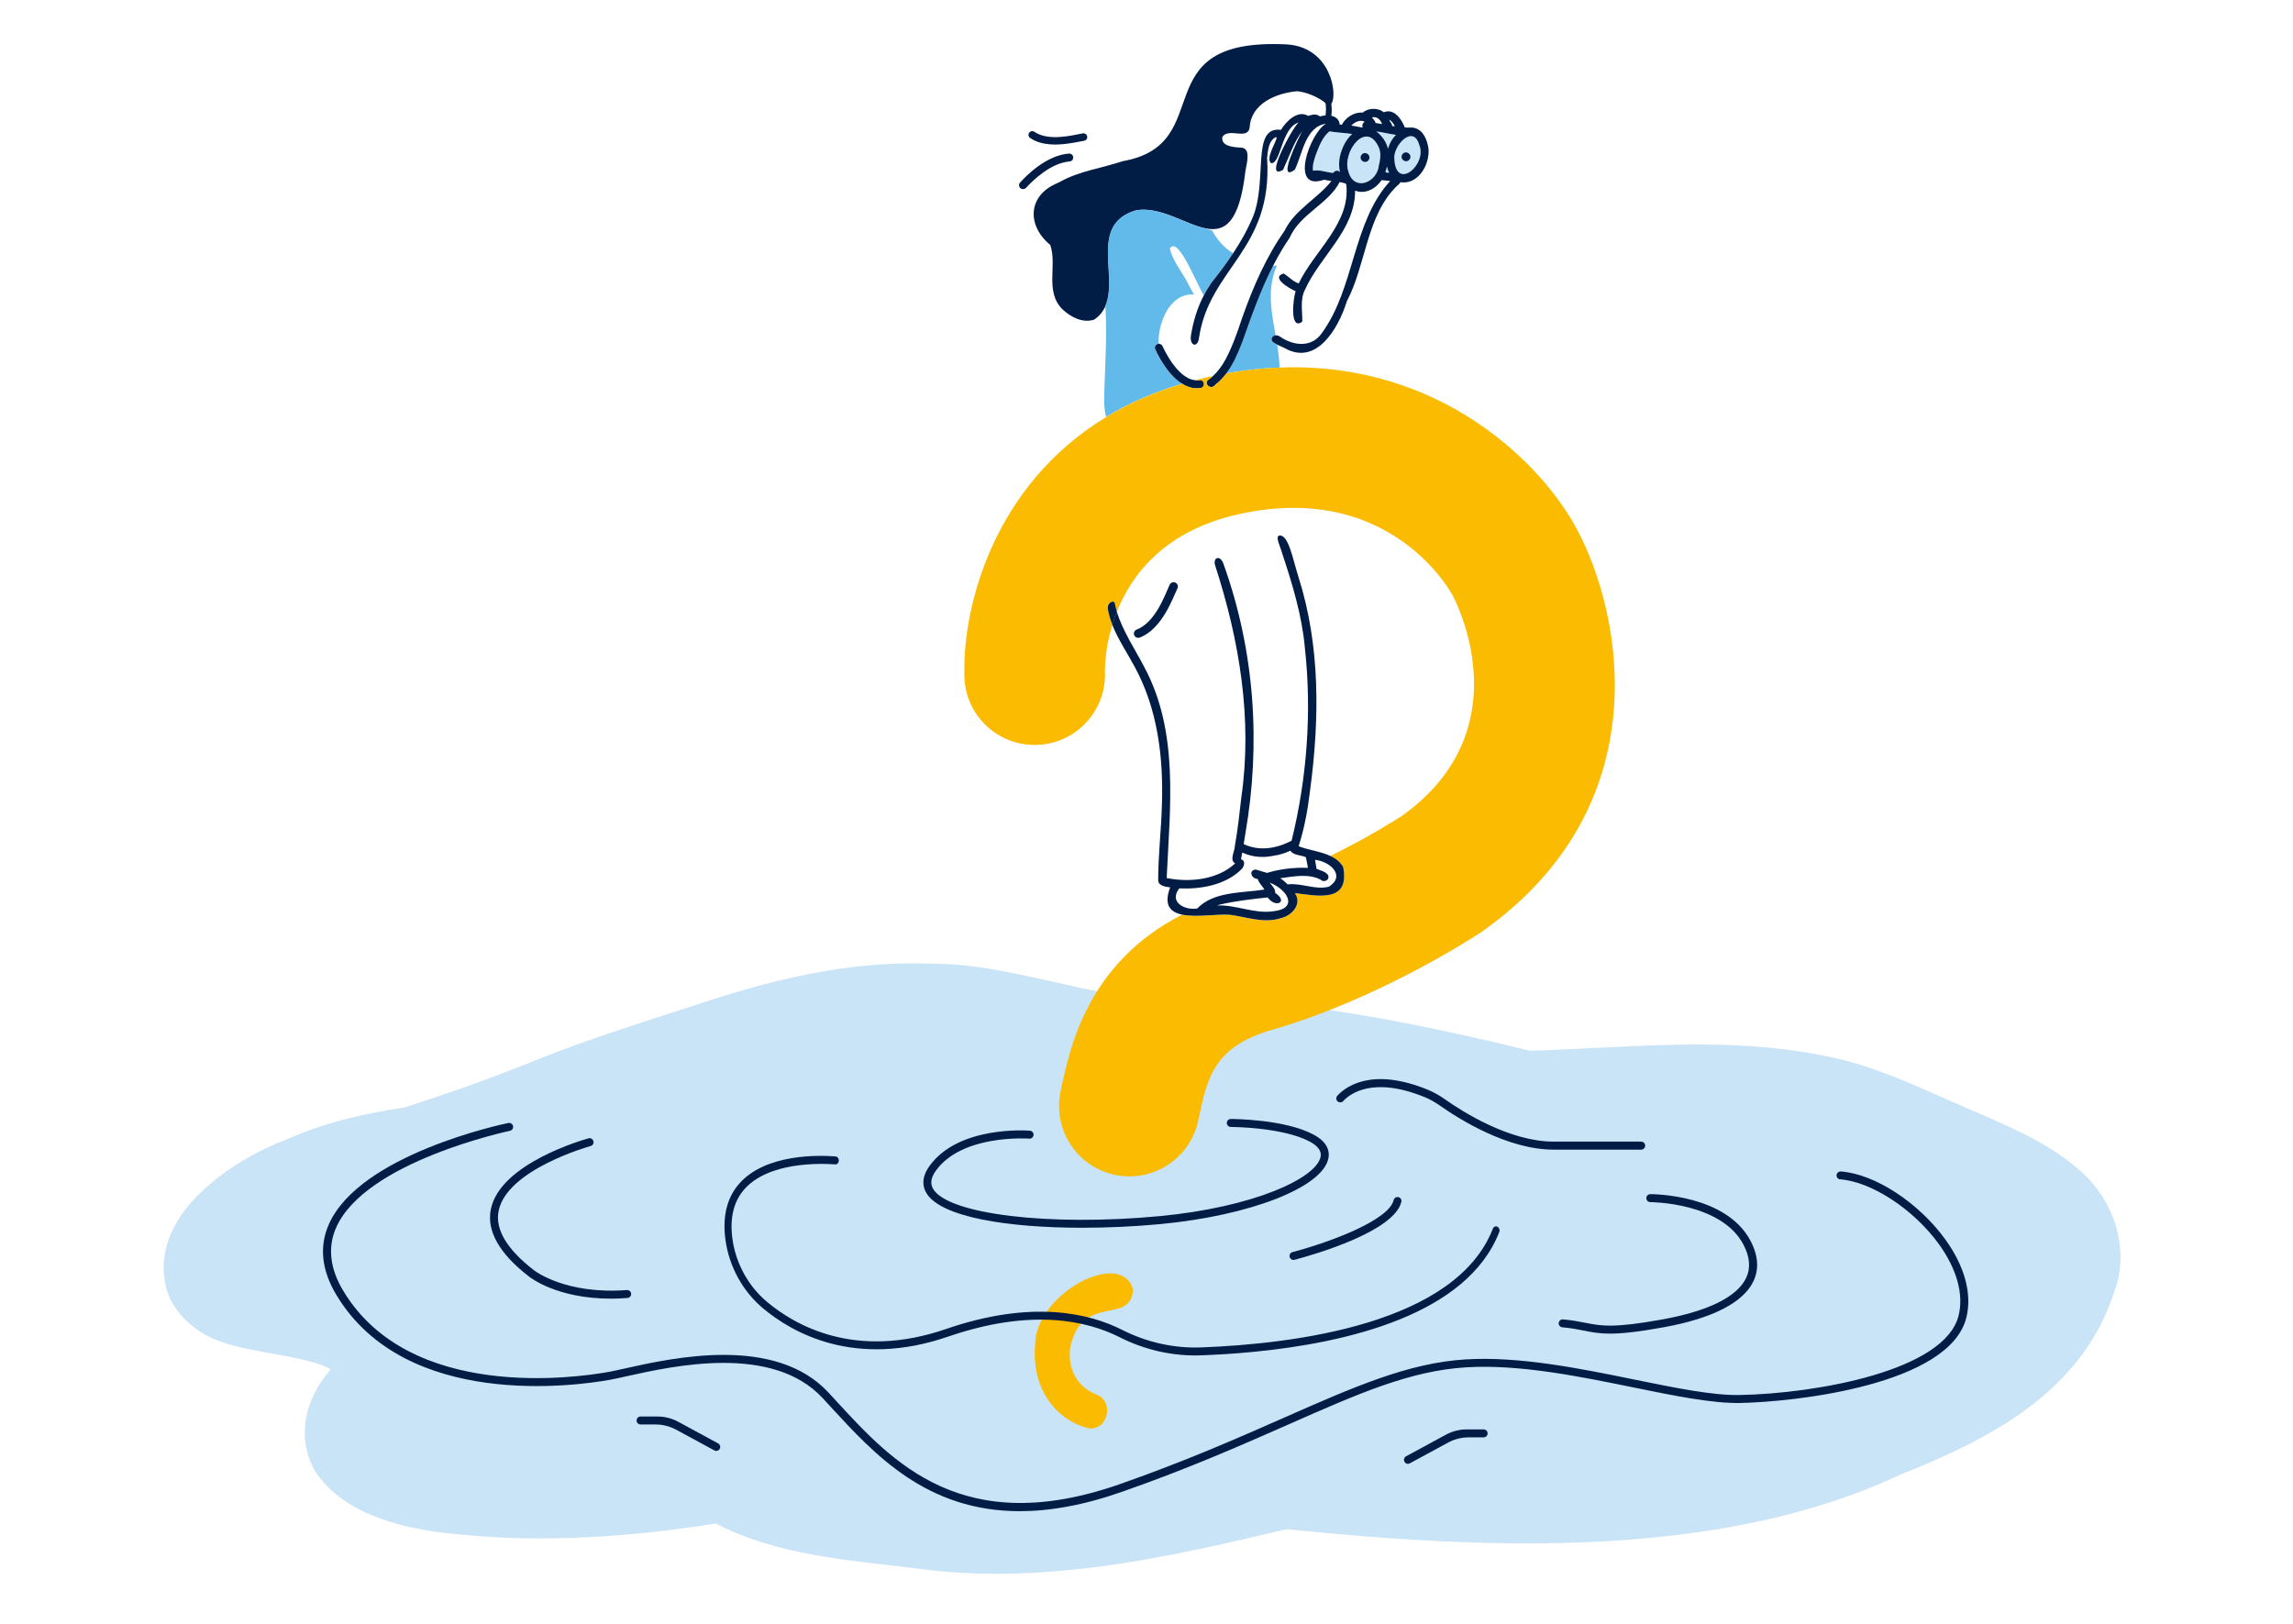 <?xml version="1.0" encoding="utf-8"?>
<!-- Generator: Adobe Illustrator 24.2.3, SVG Export Plug-In . SVG Version: 6.00 Build 0)  -->
<svg version="1.1" id="Ebene_1" xmlns="http://www.w3.org/2000/svg" xmlns:xlink="http://www.w3.org/1999/xlink" x="0px" y="0px"
	 viewBox="0 0 432 306" enable-background="new 0 0 432 306" xml:space="preserve">
<path fill="#C9E3F7" d="M171.42,181.53c-14.64,0.14-27.74,3.64-41.52,8.23c-9.24,2.98-19.35,6.2-28.27,9.75
	c-8.95,3.62-16.59,6.33-25.25,9.13c-7.87,1.28-14.51,2.63-22.47,6.1c-5.05,1.95-10.32,4.91-14.26,8.34
	c-5.55,4.57-9.98,11.1-8.53,18.74c0.82,4.73,4.71,8.26,8.08,9.99c6.22,3.13,15,3.05,21.77,5.56c0.46,0.22,0.91,0.44,1.36,0.67
	c-4.78,5.35-6.68,12.76-2.92,19.27c0.12,0.17,0.36,0.5,0.48,0.66c5.67,7.96,17.53,10.39,26.41,11.15
	c16.23,1.72,33.42,0.4,48.55-2.03c11.66,6.02,24.67,6.85,37.41,8.42c23.67,3.34,47.13-1.86,70.11-7.35
	c37.25,3.79,81.34,5.88,115.71-10.31c16.98-6.72,34-15.61,40.09-33.99c3.3-8.32,0.29-18.14-7.37-24.17
	c-5.77-4.85-13.55-7.94-20.57-11.01c-7.62-3.28-14.47-6.68-22.66-8.86c-19.85-4.9-38.69-2.46-59.29-1.81
	c-13.3-3.26-28.08-6.46-41.48-8.17c-13.37-1.63-25.37-0.91-38.61-2.74c-10.06-1.92-21.88-5.4-31.3-5.47
	C175.08,181.61,173.22,181.53,171.42,181.53L171.42,181.53L171.42,181.53z"/>
<path fill="#C9E0F6" d="M262.69,30.01c0.36,6.05,6.27,0.95,4.69-2.74C266.23,23.32,262.36,27.52,262.69,30.01z"/>
<path fill="#FBBB00" d="M195.02,253.27c-0.84,10.1,5.68,15.03,10.32,15.92c3.57,0.11,4.56-5.31,1.11-6.44
	c-0.57-0.21-5.55-2.22-4.84-8.77c2.22-10.49,11.38-4.08,11.85-10.95C211.42,235.22,195.21,243.64,195.02,253.27z"/>
<path fill="#011D45" d="M250.86,20.13c0-0.19-0.02-0.39-0.03-0.58c1.23-1.76-0.09-10.71-8.48-11.19
	c-27.3-1.3-12.58,18.79-30.86,22.02c-3.88,1.3-8.06,1.84-11.68,3.82l0.01,0.01l-0.5,0.24l0-0.01l-0.03,0.01l0.02,0l-0.11,0.05
	c0.02,0,0.08-0.02,0.11-0.03c-5.68,2.27-5.94,7.98-1.44,11.69c1.35,3.92-1.09,8.76,2.31,12.14c1.58,1.48,3.84,2.64,5.96,1.93
	c1.05-0.71,1.72-1.6,2.15-2.61c2.45-5.76-3.12-15.43,5.81-18c4.58-0.74,9.26,2.68,13.05,3.42c3.57,0.7,6.34-0.97,7.48-10.75
	c0.22-1.48,1.21-4.54-1-4.48c-1.3-0.08-3.71-0.28-3.32-2.07l0.01,0.01c1.26-1.74,4.71,0.74,5.12-1.73c0.23-4.51,5.01-6.49,8.95-6.83
	c1.81,0.19,3.65,0.99,5.12,2.04l-0.01,0.01c0.09,0.12,0.18,0.22,0.26,0.3c0.01,0.18,0.02,0.36,0.03,0.54c0-0.05,0-0.1,0-0.15
	c0,0.22,0.01,0.45,0.02,0.67c0,0.4-0.03,0.79-0.08,1.18c-0.03,0.3,0.18,0.58,0.48,0.61c0.3,0.04,0.58-0.18,0.61-0.48
	c0.03-0.27,0.06-0.54,0.07-0.82c0.02-0.33,0-0.66-0.01-0.99C250.86,20.12,250.86,20.13,250.86,20.13z"/>
<path fill="none" d="M256.75,24.04c-0.21-0.37-0.02-0.9,0.37-1.06c-0.72-0.48-1.75-0.06-2.36,0.51c-0.01-0.01-0.04-0.03-0.05-0.04
	l0.05,0.05c-0.05,0.06-0.11,0.11-0.16,0.17C255.32,23.77,256.03,23.95,256.75,24.04z"/>
<path fill="none" d="M252.46,32.43c-0.32-1.25-0.18-2.79,0.28-3.97c0.37-1.18,1.09-2.41,2.01-3.2c-1.43-0.21-2.84-0.25-4.27-0.5
	c-1.37,1.09-1.99,2.91-2.59,4.45l0,0c-0.31,0.98-0.65,1.9-0.51,2.97c1.25-0.26,2.57,0.34,3.83,0.42
	C251.41,32.12,252.13,32.03,252.46,32.43z"/>
<path fill="none" d="M259.79,23.28c0.2,0.04,0.4,0.07,0.6,0.1c-0.3-0.82-1-1.52-1.93-1.25c0.23,0.34,0.63,0.64,0.68,1.05
	C259.36,23.21,259.58,23.24,259.79,23.28z"/>
<path fill="none" d="M240.33,63.23c0.27-0.03,0.56,0.03,0.79,0.22c2.55,1.77,6.01,2.17,7.95-0.71c6.18-8.55,5.71-20.85,12.83-28.6
	l0,0l0,0c-0.53-0.05-1.08-0.12-1.61-0.17c-1.08,1.6-3.04,2.74-5,1.98c0.04,7.42-6.61,12.36-9.44,18.67l0,0
	c-0.98,1.89-0.47,4.07-0.51,6.02c-2.44,1.83-1.71-4.57-1.24-5.73c-1-0.41-4.84-2.6-2.27-3.34c0.99,0.61,1.69,1.46,2.83,1.88
	c2.94-6.16,9.81-11.34,8.97-18.67c-0.05-0.06-0.1-0.12-0.15-0.18c-0.36-0.11-0.74-0.18-1.1-0.26c-2.09,4.1-7.49,6.03-9.43,10.51l0,0
	c-1.16,1.68-2.17,3.44-3.1,5.25c0.24-0.02,0.48-0.03,0.72-0.06C238.66,54.33,239.53,58.76,240.33,63.23z"/>
<path fill="none" d="M262.51,23.77c0.09,0.02,0.18,0.04,0.28,0.05c-0.22-0.5-0.53-1.01-1.05-1.26c0.11,0.42,0.54,0.7,0.53,1.16
	L262.51,23.77z"/>
<path fill="none" d="M261.48,28.02c0.22-0.65,0.46-1.18,0.73-1.62c0.25-0.4,0.49-0.68,0.79-0.99c-1.22-0.16-2.48-0.5-3.7-0.64
	C260.37,25.61,261.16,26.7,261.48,28.02z"/>
<path fill="none" d="M254.03,32.31c1.04,3.91,5.5,2.1,5.76-1.22l0,0c0.18-0.66,0.28-1.33,0.27-2.03c-0.02-0.31-0.07-0.64-0.17-0.99
	h0l0,0l0,0l0-0.01l0,0C257.57,22.28,252.75,28.6,254.03,32.31z"/>
<path fill="#62BAEA" d="M240.33,63.23c-0.8-4.47-1.67-8.9,0.24-13.2c-0.24,0.03-0.48,0.04-0.72,0.06
	c-2.36,4.61-4.11,9.55-5.82,14.42l0,0l-0.04,0.1l0,0c-0.77,1.97-1.65,4.01-2.92,5.73c3.46-0.61,6.8-0.96,10.01-1.08
	c-0.05-1.43-0.23-2.85-0.46-4.27c-0.34-0.17-0.67-0.36-0.96-0.62C239.34,63.71,239.79,63.28,240.33,63.23z"/>
<path fill="none" d="M259.9,28.08L259.9,28.08L259.9,28.08L259.9,28.08L259.9,28.08c-2.32-5.79-7.14,0.53-5.87,4.24
	c1.04,3.91,5.5,2.1,5.76-1.22l0,0c0.18-0.66,0.28-1.33,0.27-2.03C260.04,28.76,259.99,28.42,259.9,28.08L259.9,28.08z"/>
<path fill="none" d="M256.75,24.04c-0.21-0.37-0.02-0.9,0.37-1.06c-0.72-0.48-1.75-0.06-2.36,0.51c-0.01-0.01-0.04-0.03-0.05-0.04
	l0.05,0.05c-0.05,0.06-0.11,0.11-0.16,0.17C255.32,23.77,256.03,23.95,256.75,24.04z"/>
<path fill="none" d="M259.79,23.28c0.2,0.04,0.4,0.07,0.6,0.1c-0.3-0.82-1-1.52-1.93-1.25c0.23,0.34,0.63,0.64,0.68,1.05
	C259.36,23.21,259.58,23.24,259.79,23.28z"/>
<path fill="none" d="M262.51,23.77c0.09,0.02,0.18,0.04,0.28,0.05c-0.22-0.5-0.53-1.01-1.05-1.26c0.11,0.42,0.54,0.7,0.53,1.16
	L262.51,23.77z"/>
<path fill="none" d="M250.47,24.77c-1.37,1.09-1.99,2.91-2.59,4.45l0,0c-0.31,0.98-0.65,1.9-0.51,2.97
	c1.25-0.26,2.57,0.34,3.83,0.42c0.22-0.47,0.93-0.57,1.26-0.16c-0.32-1.25-0.18-2.79,0.28-3.97c0.37-1.18,1.09-2.41,2.01-3.2
	C253.32,25.06,251.91,25.02,250.47,24.77z"/>
<path fill="none" d="M259.29,24.77c1.08,0.84,1.87,1.93,2.18,3.25c0.22-0.65,0.46-1.18,0.73-1.62c0.25-0.4,0.49-0.68,0.79-0.99
	C261.78,25.25,260.52,24.91,259.29,24.77z"/>
<path fill="#62BAEA" d="M228.12,53.47l0.08-0.13l0,0c0,0,0,0,0,0l0,0l0,0c1.64-2.05,2.98-3.89,4.12-5.61
	c-1.69-1.05-3.01-2.53-3.96-4.29c-0.41-0.11-0.83-0.24-1.25-0.4c-3.79-0.74-8.46-4.16-13.05-3.42c-8.93,2.57-3.36,12.24-5.81,18
	c0.38,6.04-0.14,12.07-0.24,18.1c0,0,0.04,1.6,0.38,2.85c4.15-2.52,8.9-4.65,14.3-6.26c-3.05-1.88-4.97-6.25-5.07-6.5
	c-0.16-0.38,0.01-0.82,0.39-0.98c0.13-0.06,0.26-0.06,0.39-0.04c-0.04-0.09-0.08-0.16-0.14-0.24c-0.02-3.83,2.16-9.39,6.7-9.04
	c-0.29-0.53-0.6-1.05-0.9-1.58c0,0,0,0,0,0c-1.07-2.39-3.12-4.59-3.66-7.11c1.56-2.41,4.86,6.35,6.39,8.8
	C227.21,54.88,227.64,54.16,228.12,53.47L228.12,53.47z"/>
<path fill="none" d="M256.51,22.78c0.01,0,0.02,0,0.04,0C256.53,22.78,256.52,22.78,256.51,22.78z"/>
<path fill="none" d="M251.58,24.95c0.01-0.01,0.03-0.02,0.04-0.02c-0.04,0-0.08-0.01-0.12-0.01c0.02,0.01,0.04,0.02,0.06,0.04
	C251.57,24.95,251.57,24.95,251.58,24.95z"/>
<path fill="none" d="M259.79,23.28c0.2,0.04,0.4,0.07,0.6,0.1c-0.3-0.82-1-1.52-1.93-1.25c0.23,0.34,0.63,0.64,0.68,1.05
	C259.36,23.21,259.58,23.24,259.79,23.28z"/>
<path fill="none" d="M262.51,23.77c0.09,0.02,0.18,0.04,0.28,0.05c-0.22-0.5-0.53-1.01-1.05-1.26c0.11,0.42,0.54,0.7,0.53,1.16
	L262.51,23.77z"/>
<g>
	<path fill="#C9E3F7" d="M259.9,28.08L259.9,28.08L259.9,28.08L259.9,28.08L259.9,28.08c-2.32-5.79-7.14,0.53-5.87,4.24
		c1.04,3.91,5.5,2.1,5.76-1.22l0,0c0.18-0.66,0.28-1.33,0.27-2.03C260.04,28.76,259.99,28.42,259.9,28.08L259.9,28.08z"/>
	<path fill="#C9E3F7" d="M267.38,27.27c-1.15-3.95-5.02,0.25-4.69,2.74C263.05,36.07,268.96,30.96,267.38,27.27z"/>
	<path fill="#C9E3F7" d="M254.75,25.27c-1.05-0.15-2.08-0.22-3.13-0.34c-0.01,0.01-0.03,0.02-0.04,0.02c-0.01,0-0.01,0-0.02,0
		c-0.02-0.02-0.04-0.02-0.06-0.04c-0.34-0.04-0.68-0.09-1.03-0.15c-1.37,1.09-1.99,2.91-2.59,4.45l0,0
		c-0.31,0.98-0.65,1.9-0.51,2.97c1.25-0.26,2.57,0.34,3.83,0.42c0.22-0.47,0.93-0.57,1.26-0.16c-0.32-1.25-0.18-2.79,0.28-3.97
		C253.11,27.28,253.83,26.06,254.75,25.27z"/>
	<path fill="#C9E3F7" d="M261.31,31.38C261.31,31.38,261.31,31.38,261.31,31.38L261.31,31.38L261.31,31.38
		c-0.06,0.24-0.12,0.46-0.19,0.69c-0.04,0.14-0.07,0.27-0.11,0.41c0.23,0.02,0.49,0.06,0.72,0.09c-0.01-0.03-0.02-0.05-0.04-0.08
		C261.51,32.13,261.38,31.76,261.31,31.38z"/>
	<path fill="#C9E3F7" d="M259.29,24.77c1.08,0.84,1.87,1.93,2.18,3.25c0.22-0.65,0.46-1.18,0.73-1.62c0.25-0.4,0.49-0.68,0.79-0.99
		C261.78,25.25,260.52,24.91,259.29,24.77z"/>
</g>
<g>
	<path fill="#011D45" d="M257.21,28.85c-0.45-0.05-0.85,0.36-0.87,0.79c-0.02,0.48,0.34,0.82,0.79,0.87
		c0.45,0.05,0.85-0.36,0.87-0.79C258.02,29.25,257.66,28.9,257.21,28.85z"/>
	<path fill="#011D45" d="M264.93,28.72c-0.45-0.05-0.85,0.36-0.87,0.79c-0.02,0.48,0.34,0.82,0.79,0.87
		c0.45,0.05,0.85-0.36,0.87-0.79C265.74,29.12,265.38,28.78,264.93,28.72z"/>
	<path fill="#011D45" d="M269.13,28.05c-0.21-1.58-0.92-3.48-2.59-3.93l0,0c-0.6-0.19-1.29,0.01-1.89-0.13
		c-0.59-1.51-2.01-3.65-3.95-2.83c-1.06-0.91-2.9-0.84-3.98,0.06c-1.59-0.14-3.22,0.93-3.92,2.29c-0.13-0.01-0.26-0.02-0.39-0.04
		c-0.2-1.83-2.32-1.95-3.74-1.53c-0.61-0.54-1.51-0.36-2.21-0.1c-1.95-1.19-4.17,1.03-5.12,2.63c-5.75-0.75-2.4,9.65-5.38,16.62
		c-0.91,2.12-2.07,4.26-3.64,6.63c-1.14,1.72-2.48,3.56-4.12,5.61l0,0l0,0c0,0,0,0,0,0l0,0l-0.08,0.13l0,0
		c-0.48,0.69-0.91,1.41-1.3,2.15c-1.24,2.37-2.03,4.99-2.44,7.57c-0.32,2,1.23,2.46,1.5,0.57c1.92-13.26,13.97-16.58,12.84-33.98h0
		l0-0.01h0l0,0c0.17-1.4,0.26-3.24,1.67-3.94c0.04,0.07,0.09,0.13,0.14,0.18c-0.33,1.18-2.05,3.85-1.08,4.74
		c1.86,0.3,1.95-6.71,5.22-7.66c-0.98,0.66-6.84,11.29-2.93,8.91c1.14-2.45,1.96-5.1,3.6-7.29c-0.54,1-4.98,9.92-1.39,7.27
		c1.45-2.98,1.96-8.08,5.87-8.66c-3.01,1.68-7.05,12.88-0.37,10.56c0.46,0.09,0.92,0.18,1.39,0.23c-2.53,3.28-6.9,5.39-8.83,9.39
		l0,0c-0.34,0.49-0.67,0.98-1,1.48l0,0c-3.41,5.29-5.77,11.22-7.75,17.18l0,0l-0.02,0.07l0,0c-0.25,0.65-0.5,1.31-0.73,1.96l0,0
		c-0.96,2.37-2.05,4.91-3.96,6.65c-0.2,0.18-0.41,0.37-0.63,0.53l0,0c-0.88,0.45-0.65,1.19-0.13,1.46c0.36,0.18,0.85,0.15,1.22-0.36
		v0c0.8-0.61,1.48-1.34,2.07-2.14c1.28-1.71,2.15-3.76,2.92-5.73l0,0l0.04-0.1l0,0c1.71-4.86,3.46-9.81,5.82-14.42
		c0.93-1.81,1.94-3.57,3.1-5.25l0,0c1.93-4.48,7.34-6.41,9.43-10.51c0.37,0.08,0.74,0.15,1.1,0.26c0.05,0.06,0.09,0.12,0.15,0.18
		c0.84,7.34-6.03,12.51-8.97,18.67c-1.14-0.42-1.85-1.28-2.83-1.88c-2.57,0.74,1.26,2.93,2.27,3.34c-0.47,1.16-1.2,7.57,1.24,5.73
		c0.05-1.95-0.46-4.13,0.51-6.02l0,0c2.83-6.31,9.48-11.25,9.44-18.67c1.96,0.76,3.92-0.38,5-1.98c0.52,0.05,1.08,0.12,1.61,0.17
		l0,0l0,0c-7.11,7.76-6.64,20.05-12.83,28.6c-1.94,2.88-5.4,2.48-7.95,0.71c-0.24-0.19-0.53-0.25-0.79-0.22
		c-0.54,0.05-0.99,0.49-0.66,1.13c0.3,0.27,0.62,0.46,0.96,0.62c0.43,0.21,0.89,0.39,1.36,0.63l0,0c6.05,3.47,10.18-3.79,11.71-8.7
		h0l0.01-0.03l-0.03-0.02l0.03,0.01l-0.05-0.02c0,0,0.05,0.02,0.05,0.02l0-0.01l0,0l0,0c3.68-6.98,3.72-16.32,9.55-21.87v0
		c0.21-0.18,0.49-0.34,0.55-0.63C267.17,34.88,269.39,31.02,269.13,28.05z M262.79,23.82c-0.1-0.01-0.19-0.03-0.28-0.05l-0.25-0.05
		c0.02-0.46-0.42-0.73-0.53-1.16C262.25,22.81,262.56,23.32,262.79,23.82z M260.39,23.38c-0.2-0.03-0.4-0.06-0.6-0.1
		c-0.21-0.04-0.43-0.07-0.64-0.1c-0.05-0.42-0.45-0.72-0.68-1.05C259.39,21.86,260.09,22.56,260.39,23.38z M254.71,23.45
		c0.01,0.01,0.04,0.03,0.05,0.04c0.45-0.42,1.13-0.76,1.74-0.72c0.01,0,0.03,0,0.04,0c0.2,0.02,0.4,0.08,0.58,0.2
		c-0.39,0.16-0.58,0.69-0.37,1.06c-0.72-0.08-1.43-0.27-2.15-0.37c0.05-0.06,0.11-0.11,0.16-0.17L254.71,23.45z M252.74,28.46
		c-0.46,1.18-0.6,2.72-0.28,3.97c-0.33-0.41-1.05-0.31-1.26,0.16c-1.26-0.07-2.58-0.67-3.83-0.42c-0.14-1.07,0.2-1.99,0.51-2.97l0,0
		c0.6-1.54,1.22-3.35,2.59-4.45c0.34,0.06,0.69,0.11,1.03,0.15c0.04,0,0.08,0.01,0.12,0.01c1.04,0.12,2.08,0.18,3.13,0.34
		C253.83,26.06,253.11,27.28,252.74,28.46z M259.79,31.09L259.79,31.09c-0.26,3.32-4.72,5.13-5.76,1.22
		c-1.28-3.71,3.55-10.03,5.86-4.24l0,0l0,0.01l0,0l0,0h0c0.09,0.34,0.15,0.68,0.17,0.99C260.06,29.76,259.97,30.44,259.79,31.09z
		 M261.01,32.48c0-0.01,0.01-0.02,0.01-0.03c0.04-0.13,0.07-0.26,0.1-0.38c0.06-0.23,0.13-0.45,0.18-0.68l0,0l0,0c0,0,0,0,0-0.01
		c0.08,0.38,0.2,0.76,0.39,1.11c0.01,0.03,0.02,0.05,0.04,0.08C261.49,32.54,261.24,32.5,261.01,32.48z M261.48,28.02
		c-0.31-1.32-1.1-2.41-2.18-3.25c1.22,0.14,2.48,0.48,3.7,0.64c-0.3,0.31-0.54,0.59-0.79,0.99
		C261.94,26.84,261.7,27.37,261.48,28.02z M262.69,30.01c-0.33-2.49,3.54-6.69,4.69-2.74C268.96,30.96,263.05,36.07,262.69,30.01z"
		/>
</g>
<path fill="#011D45" d="M225.96,71.63c-0.29,0.05-0.57,0.04-0.85,0.01c-3.47-0.4-6.06-6.35-6.09-6.41c-0.11-0.25-0.34-0.4-0.59-0.43
	c-0.13-0.02-0.27-0.01-0.39,0.04c-0.38,0.16-0.56,0.6-0.39,0.98c0.11,0.25,2.02,4.62,5.07,6.5c0.84,0.52,1.76,0.86,2.75,0.86
	c0.24,0,0.48-0.02,0.73-0.06c0.41-0.07,0.69-0.45,0.62-0.86C226.76,71.85,226.37,71.57,225.96,71.63z"/>
<g>
	<path fill="#011D45" d="M201.54,30.42c-3.62,0.27-7.03,3.66-8.24,4.98c-0.27,0.29-0.71,0.32-1.02,0.08l-0.01,0
		c-0.34-0.27-0.38-0.76-0.09-1.08c1.33-1.47,5.02-5.13,9.19-5.46c0.45-0.04,0.84,0.32,0.82,0.77v0
		C202.19,30.07,201.91,30.39,201.54,30.42z"/>
</g>
<g>
	<path fill="#011D45" d="M194.85,24.82c2.8,1.94,7.52,0.57,9.18,0.31c0.37-0.06,0.71,0.18,0.79,0.55l0,0.01
		c0.09,0.4-0.18,0.78-0.58,0.84c-1.84,0.29-6.92,1.69-10.16-0.52c-0.35-0.24-0.42-0.73-0.14-1.05v0
		C194.16,24.68,194.56,24.62,194.85,24.82z"/>
</g>
<path fill="none" d="M250.18,164.85c0.47,0.9-0.72,1.56-1.38,0.9c-2.29-1.18-5.16-0.59-7.62-0.26c0.52,0.32,0.98,0.73,1.41,1.15
	c2.6-0.31,5.27,1.12,7.8,0.43c3.23-2.1,0.11-4.78-2.63-5.06c0.09,0.56,0.21,1.11,0.28,1.68
	C248.78,164.05,249.62,164.15,250.18,164.85z"/>
<path fill="none" d="M225.55,171.18c3.14-3.27,8.49-2.9,12.67-3.57c-0.41-0.66-1.05-1.26-1.27-2c-1.16-0.01-1.8-1.6-0.39-1.78
	c0.72,0.19,1.43,0.42,2.15,0.64c2.5-0.74,5.06-1.05,7.7-0.95c-0.14-0.66-0.23-1.35-0.38-2.01c-0.9-0.41-2.35-0.33-2.92-1.22
	c-1,0.45-2.05,0.81-3.14,0.94l0,0.01l-0.14,0.02l0,0c-2.02,0.4-3.91,0.23-5.79-0.62c-0.08,0.42-0.15,0.85-0.24,1.27
	c0.9,0.25,0.61,1.27,0.16,1.81c-3.04,3.06-7.73,3.85-11.79,3.67C220.19,169.96,223.13,171.58,225.55,171.18z"/>
<path fill="none" d="M239.25,166.33c0.08,0.11,0.15,0.22,0.23,0.32h0c0.34,0.46,0.87,1.01,0.76,1.6c2.6,1.72,0.05,2.95-1.4,0.86
	c-3.05,0.33-6.12,0.67-9.13,1.38c-0.13,0.04-0.25,0.09-0.38,0.14c3.39-0.17,7.03,1.6,10.48,1.1
	C244.82,171.21,242.46,167.56,239.25,166.33z"/>
<path fill="none" d="M219.82,165.47c4.33,0.86,9.55,0.35,12.91-2.76c-1.14-0.62-0.08-2.26-0.06-3.28c0.54-3.02,0.87-6.08,1.21-9.12
	c2.14-14.75-0.35-29.64-4.92-43.73c-0.49-1.5,0.93-2.09,1.55-0.35c5.88,16.36,7.1,33.81,4.13,50.9l0,0
	c-0.09,0.65-0.2,1.29-0.31,1.94c2.89,1.39,6.18,0.87,9.03-0.65c2.89-11.74,3.83-24.25,2.5-36.27c-0.53-6.06-2.36-12.12-4.29-17.9
	c-0.22-0.98-1.46-3.28-0.45-3.33c1.68-0.09,2.47,4.48,3.51,7.74c4.15,13.04,4.01,26.75,2.21,40.28h0
	c-0.42,3.54-1.07,7.14-2.16,10.53c1.81,0.73,4.13,0.96,5.99,1.84c7.31-3.6,12.57-6.96,13.49-7.56c21.98-15.7,11.02-38.73,9.55-41.56
	c-1.36-2.42-13.01-21.38-40.37-15.27c-13.88,3.1-20.1,11.33-22.89,18.37c1.13,3.7,3.4,7,5.16,10.41
	C222.18,137.94,220.44,152.08,219.82,165.47z"/>
<path fill="#FBBB00" d="M297.05,99.66c-6.37-12-25.46-31.55-55.96-30.4c-3.21,0.12-6.55,0.47-10.01,1.08
	c-0.59,0.8-1.27,1.53-2.07,2.14v0c-0.38,0.51-0.87,0.54-1.22,0.36c-0.52-0.27-0.75-1.01,0.13-1.46l0,0
	c0.22-0.17,0.43-0.35,0.63-0.53c-0.34,0.07-0.67,0.13-1.01,0.2c-0.83,0.19-1.64,0.39-2.43,0.6c0.28,0.03,0.56,0.04,0.85-0.01
	c0.41-0.07,0.79,0.21,0.86,0.62c0.07,0.41-0.21,0.79-0.62,0.86c-0.25,0.04-0.49,0.06-0.73,0.06c-1,0-1.92-0.34-2.75-0.86
	c-5.41,1.61-10.15,3.74-14.3,6.26c-21.29,12.91-27.03,35.77-26.73,48.42c0,0.04-0.01,0.09-0.01,0.13c0,7.32,5.93,13.25,13.25,13.25
	c7.32,0,13.25-5.93,13.25-13.25c0-0.24-0.02-0.48-0.04-0.72l0.03,0l0,0.13c-0.01-0.91,0.06-4.43,1.39-8.8
	c-0.37-0.94-0.66-1.9-0.84-2.9c-0.23-1.3,1.15-1.87,1.29-1.16c0.11,0.54,0.25,1.08,0.41,1.6c2.79-7.04,9.01-15.27,22.89-18.37
	c27.35-6.11,39,12.85,40.37,15.27c1.47,2.84,12.43,25.87-9.55,41.56c-0.92,0.6-6.17,3.95-13.49,7.56c0.96,0.46,1.81,1.08,2.39,2.05
	c1.35,6.8-4.68,5.5-9.07,4.95c1.45,2.06-0.53,4.25-2.62,4.72c-3.21,1.06-6.43-0.22-9.62-0.63v0c-2.22-0.19-6.28,0.54-9-0.03
	c-17.8,9.09-21.15,24.96-22.88,33.18l-0.03,0.16c-1.5,7.16,3.08,14.19,10.24,15.69c0.92,0.19,1.84,0.29,2.74,0.29
	c6.14,0,11.64-4.29,12.96-10.53l0.03-0.16c1.68-7.98,2.89-13.74,13.89-16.93c20.47-5.93,38.5-17.82,39.26-18.32l0.32-0.22
	C312.88,151.75,305.61,115.54,297.05,99.66z"/>
<path fill="#011D45" d="M210.02,113.68c-0.14-0.71-1.52-0.14-1.29,1.16c0.18,1,0.47,1.96,0.84,2.9c0.24-0.8,0.52-1.62,0.86-2.46
	C210.27,114.75,210.13,114.22,210.02,113.68z"/>
<g>
	<path fill="#011D45" d="M214.74,120.14c4.2-1.63,6.17-7.34,7.09-9.27c0.2-0.42,0.01-0.92-0.42-1.09l-0.01,0
		c-0.39-0.16-0.84,0.01-1.03,0.39c-0.83,1.74-2.6,7.09-6.25,8.48c-0.37,0.14-0.57,0.56-0.47,0.94
		C213.78,120.06,214.29,120.31,214.74,120.14z"/>
	<path fill="#011D45" d="M253.04,163.35c-0.58-0.97-1.42-1.59-2.39-2.05c-1.86-0.88-4.18-1.11-5.99-1.84
		c1.1-3.39,1.74-6.98,2.16-10.53h0c1.8-13.53,1.94-27.24-2.21-40.28c-1.04-3.26-1.83-7.82-3.51-7.74c-1,0.05,0.23,2.35,0.45,3.33
		c1.93,5.79,3.77,11.84,4.29,17.9c1.33,12.02,0.39,24.53-2.5,36.27c-2.85,1.52-6.13,2.04-9.03,0.65c0.11-0.64,0.22-1.29,0.31-1.94
		l0,0c2.97-17.08,1.75-34.54-4.13-50.9c-0.63-1.74-2.04-1.15-1.55,0.35c4.57,14.09,7.06,28.98,4.92,43.73
		c-0.34,3.05-0.68,6.1-1.21,9.12c-0.01,1.02-1.08,2.66,0.06,3.28c-3.36,3.11-8.58,3.62-12.91,2.76c0.62-13.4,2.36-27.53-4.23-39.78
		c-1.76-3.41-4.03-6.71-5.16-10.41c-0.33,0.84-0.61,1.66-0.86,2.46c1.07,2.72,2.77,5.22,4.15,7.79c4.42,8.01,5.52,17.3,5.2,26.32
		c-0.14,4.75-0.69,9.21-0.7,14.1c0.09,1.03,1.46,1.16,2.26,1.28c-1.28,3.36,0.04,4.67,2.25,5.13c2.72,0.57,6.78-0.16,9,0.03v0
		c3.19,0.41,6.41,1.69,9.62,0.63c2.08-0.47,4.06-2.66,2.62-4.72C248.35,168.85,254.39,170.15,253.04,163.35z M222.17,167.41
		c4.07,0.18,8.75-0.61,11.79-3.67c0.46-0.54,0.75-1.56-0.16-1.81c0.08-0.42,0.15-0.85,0.24-1.27c1.88,0.84,3.77,1.02,5.79,0.62l0,0
		l0.14-0.02l0-0.01c1.09-0.13,2.14-0.5,3.14-0.94c0.57,0.89,2.01,0.81,2.92,1.22c0.15,0.66,0.25,1.34,0.38,2.01
		c-2.64-0.1-5.2,0.2-7.7,0.95c-0.71-0.22-1.43-0.44-2.15-0.64c-1.41,0.18-0.77,1.77,0.39,1.78c0.22,0.74,0.86,1.34,1.27,2
		c-4.19,0.67-9.53,0.3-12.67,3.57C223.13,171.58,220.19,169.96,222.17,167.41z M239.8,171.73c-3.44,0.5-7.08-1.28-10.48-1.1
		c0.13-0.05,0.25-0.09,0.38-0.14c3.01-0.71,6.08-1.05,9.13-1.38c1.46,2.09,4,0.86,1.4-0.86c0.11-0.59-0.42-1.15-0.76-1.6h0
		c-0.08-0.11-0.16-0.21-0.23-0.32C242.46,167.56,244.82,171.21,239.8,171.73z M250.39,167.08c-2.53,0.69-5.2-0.74-7.8-0.43
		c-0.43-0.42-0.89-0.83-1.41-1.15c2.46-0.33,5.33-0.93,7.62,0.26c0.67,0.67,1.85,0,1.38-0.9c-0.56-0.69-1.4-0.8-2.15-1.15
		c-0.07-0.56-0.19-1.11-0.28-1.68C250.5,162.3,253.61,164.97,250.39,167.08z"/>
</g>
<path fill="#011D45" d="M236.22,254.74c-3.56,0.35-6.92,0.55-9.92,0.66c-5.26,0.2-10.58-0.99-15.38-3.42
	c-6.02-3.05-16.5-5.54-32.29-0.11c-17.65,6.07-29.48-0.78-34.96-5.4c-3.74-3.16-6.29-7.8-6.98-12.74c-0.61-4.31,0.2-7.83,2.4-10.47
	c4.98-5.98,15.51-5.57,18.32-5.34c0.37,0.03,0.65,0.4,0.62,0.83l0,0c-0.03,0.4-0.33,0.7-0.68,0.67c-2.62-0.2-12.75-0.57-17.29,4.89
	c-1.91,2.3-2.6,5.4-2.06,9.23c0.64,4.55,2.99,8.83,6.45,11.74c5.28,4.45,16.68,11.05,33.78,5.16c16.18-5.57,26.99-2.98,33.22,0.18
	c4.61,2.34,9.73,3.47,14.79,3.29c17.64-0.66,48.03-4.44,55.01-22.37c0.14-0.37,0.51-0.54,0.84-0.38l0,0c0.35,0.16,0.52,0.62,0.37,1
	C276.41,247.7,253.94,253.01,236.22,254.74z"/>
<path fill="#011D45" d="M242.97,236.86L242.97,236.86c-0.1-0.4,0.13-0.8,0.53-0.91c7.4-1.96,18.2-6.08,19.06-9.8
	c0.08-0.33,0.35-0.56,0.69-0.58l0,0c0.48-0.02,0.88,0.41,0.77,0.88c-1.3,5.58-16.22,9.91-20.13,10.95
	C243.49,237.51,243.08,237.27,242.97,236.86z"/>
<path fill="#011D45" d="M309.95,215.89c0,0.41-0.34,0.75-0.75,0.75h-16.48c-8.74,0-17.86-5.78-21.38-8.26
	c-0.97-0.68-1.96-1.24-2.94-1.64c-9.77-3.98-14.1-0.6-15.34,0.75c-0.25,0.27-0.65,0.33-0.96,0.13l0,0c-0.4-0.25-0.46-0.8-0.14-1.15
	c1.55-1.68,6.47-5.43,17.01-1.13c1.09,0.45,2.18,1.05,3.24,1.8c3.4,2.4,12.2,7.99,20.51,7.99h16.48
	C309.62,215.13,309.95,215.47,309.95,215.89L309.95,215.89z"/>
<path fill="#011D45" d="M264.6,275.45L264.6,275.45c-0.2-0.36-0.06-0.82,0.3-1.02l7.54-4.09c1.19-0.64,2.52-0.98,3.87-0.98h3.21
	c0.41,0,0.75,0.34,0.75,0.75v0c0,0.41-0.34,0.75-0.75,0.75h-2.83c-1.35,0-2.68,0.34-3.87,0.98l-7.21,3.91
	C265.25,275.95,264.79,275.82,264.6,275.45z"/>
<path fill="#011D45" d="M135.6,273.02L135.6,273.02c0.2-0.36,0.06-0.82-0.3-1.02l-7.54-4.09c-1.19-0.64-2.52-0.98-3.87-0.98h-3.21
	c-0.41,0-0.75,0.34-0.75,0.75v0c0,0.41,0.34,0.75,0.75,0.75h2.83c1.35,0,2.68,0.34,3.87,0.98l7.21,3.91
	C134.94,273.52,135.4,273.39,135.6,273.02z"/>
<path fill="#011D45" d="M115.12,244.72c-10.23,0-15.24-4-15.47-4.18c-5.57-4.3-7.99-8.56-7.18-12.64
	c1.73-8.74,17.73-13.2,18.41-13.39c0.4-0.11,0.81,0.13,0.92,0.53s-0.13,0.81-0.53,0.92c-0.16,0.04-15.78,4.4-17.33,12.23
	c-0.69,3.47,1.55,7.23,6.65,11.17c0.07,0.06,5.86,4.62,17.52,3.74c0.41-0.01,0.77,0.28,0.8,0.69c0.03,0.41-0.28,0.77-0.69,0.8
	C117.14,244.68,116.1,244.72,115.12,244.72z"/>
<g>
	<path fill="#011D45" d="M303.32,251.31c-2.1,0-3.46-0.27-4.98-0.58c-1.14-0.23-2.32-0.46-4-0.61c-0.41-0.04-0.72-0.4-0.68-0.81
		s0.4-0.72,0.81-0.68c1.76,0.15,3.04,0.41,4.16,0.63c2.96,0.59,5.3,1.06,14.59-0.63c8.58-1.56,14.02-4.24,15.73-7.77
		c0.91-1.87,0.74-4.01-0.51-6.37c-4.17-7.88-17.31-7.96-17.52-7.96c0,0,0,0,0,0c0,0,0,0,0,0c-0.41,0-0.75-0.33-0.75-0.75
		s0.33-0.75,0.75-0.75c0.64,0,14.25,0.06,18.86,8.76c1.48,2.8,1.66,5.4,0.53,7.72c-1.93,3.97-7.74,6.94-16.81,8.59
		C308.58,251,305.54,251.31,303.32,251.31z"/>
</g>
<path fill="#011D45" d="M192.11,284.77c-17.54,0-27.36-10.68-35.64-19.7l-1.48-1.61c-9.48-10.23-28.07-6.09-37.01-4.1
	c-1.24,0.28-2.31,0.51-3.12,0.66c-6.3,1.13-38.4,5.67-51.45-15.94c-2.81-4.65-3.31-9.13-1.48-13.31
	c5.77-13.22,32.7-18.92,33.84-19.15c0.4-0.09,0.8,0.18,0.89,0.58c0.08,0.41-0.18,0.8-0.58,0.89c-0.27,0.06-27.31,5.78-32.77,18.28
	c-1.62,3.71-1.15,7.72,1.39,11.93c12.55,20.77,43.77,16.34,49.9,15.24c0.79-0.14,1.82-0.37,3.06-0.65
	c9.21-2.05,28.37-6.32,38.44,4.54l1.48,1.61c10.63,11.58,23.87,25.98,53.44,15.62c12.38-4.34,22.24-8.69,30.94-12.53
	c13.04-5.75,23.34-10.3,34.15-10.96c10.16-0.63,21.75,1.74,31.97,3.83c7.51,1.53,14.63,2.98,19.65,2.88
	c14.54-0.28,38.6-4.57,41.25-14.9c1.03-3.99-0.28-8.78-3.66-13.49c-4.72-6.56-12.72-11.82-18.62-12.25
	c-0.41-0.03-0.72-0.39-0.69-0.8c0.03-0.41,0.4-0.71,0.8-0.69c6.4,0.46,14.7,5.88,19.73,12.87c3.65,5.08,5.04,10.31,3.9,14.74
	c-3.22,12.53-31.9,15.82-42.67,16.02c-5.22,0.09-12.38-1.37-19.98-2.92c-10.13-2.07-21.61-4.42-31.58-3.8
	c-10.55,0.65-20.23,4.92-33.64,10.84c-8.73,3.85-18.62,8.22-31.05,12.57C204.11,283.68,197.71,284.77,192.11,284.77z"/>
<path fill="#011D45" d="M203.89,231.36c-14.02,0-26.72-1.99-29.39-6.59c-0.61-1.05-1-2.76,0.56-4.97
	c5.45-7.71,18.42-6.77,18.97-6.73c0.41,0.03,0.72,0.39,0.69,0.81c-0.03,0.41-0.39,0.71-0.81,0.69c-0.13-0.02-12.68-0.91-17.63,6.09
	c-0.9,1.27-1.06,2.37-0.49,3.36c2.78,4.8,21.92,7.11,42.67,5.15c17.68-1.67,29.51-7.11,30.34-11.18c0.21-1.05-0.46-2.01-1.99-2.84
	c-5.11-2.76-14.83-2.79-14.93-2.79l0,0c-0.41,0-0.75-0.34-0.75-0.75s0.34-0.75,0.75-0.75c0,0,0,0,0,0c0.46,0,10.21,0.04,15.64,2.97
	c2.72,1.47,3,3.24,2.75,4.46c-1.11,5.46-14.73,10.78-31.67,12.38C213.79,231.12,208.76,231.36,203.89,231.36z"/>
</svg>
